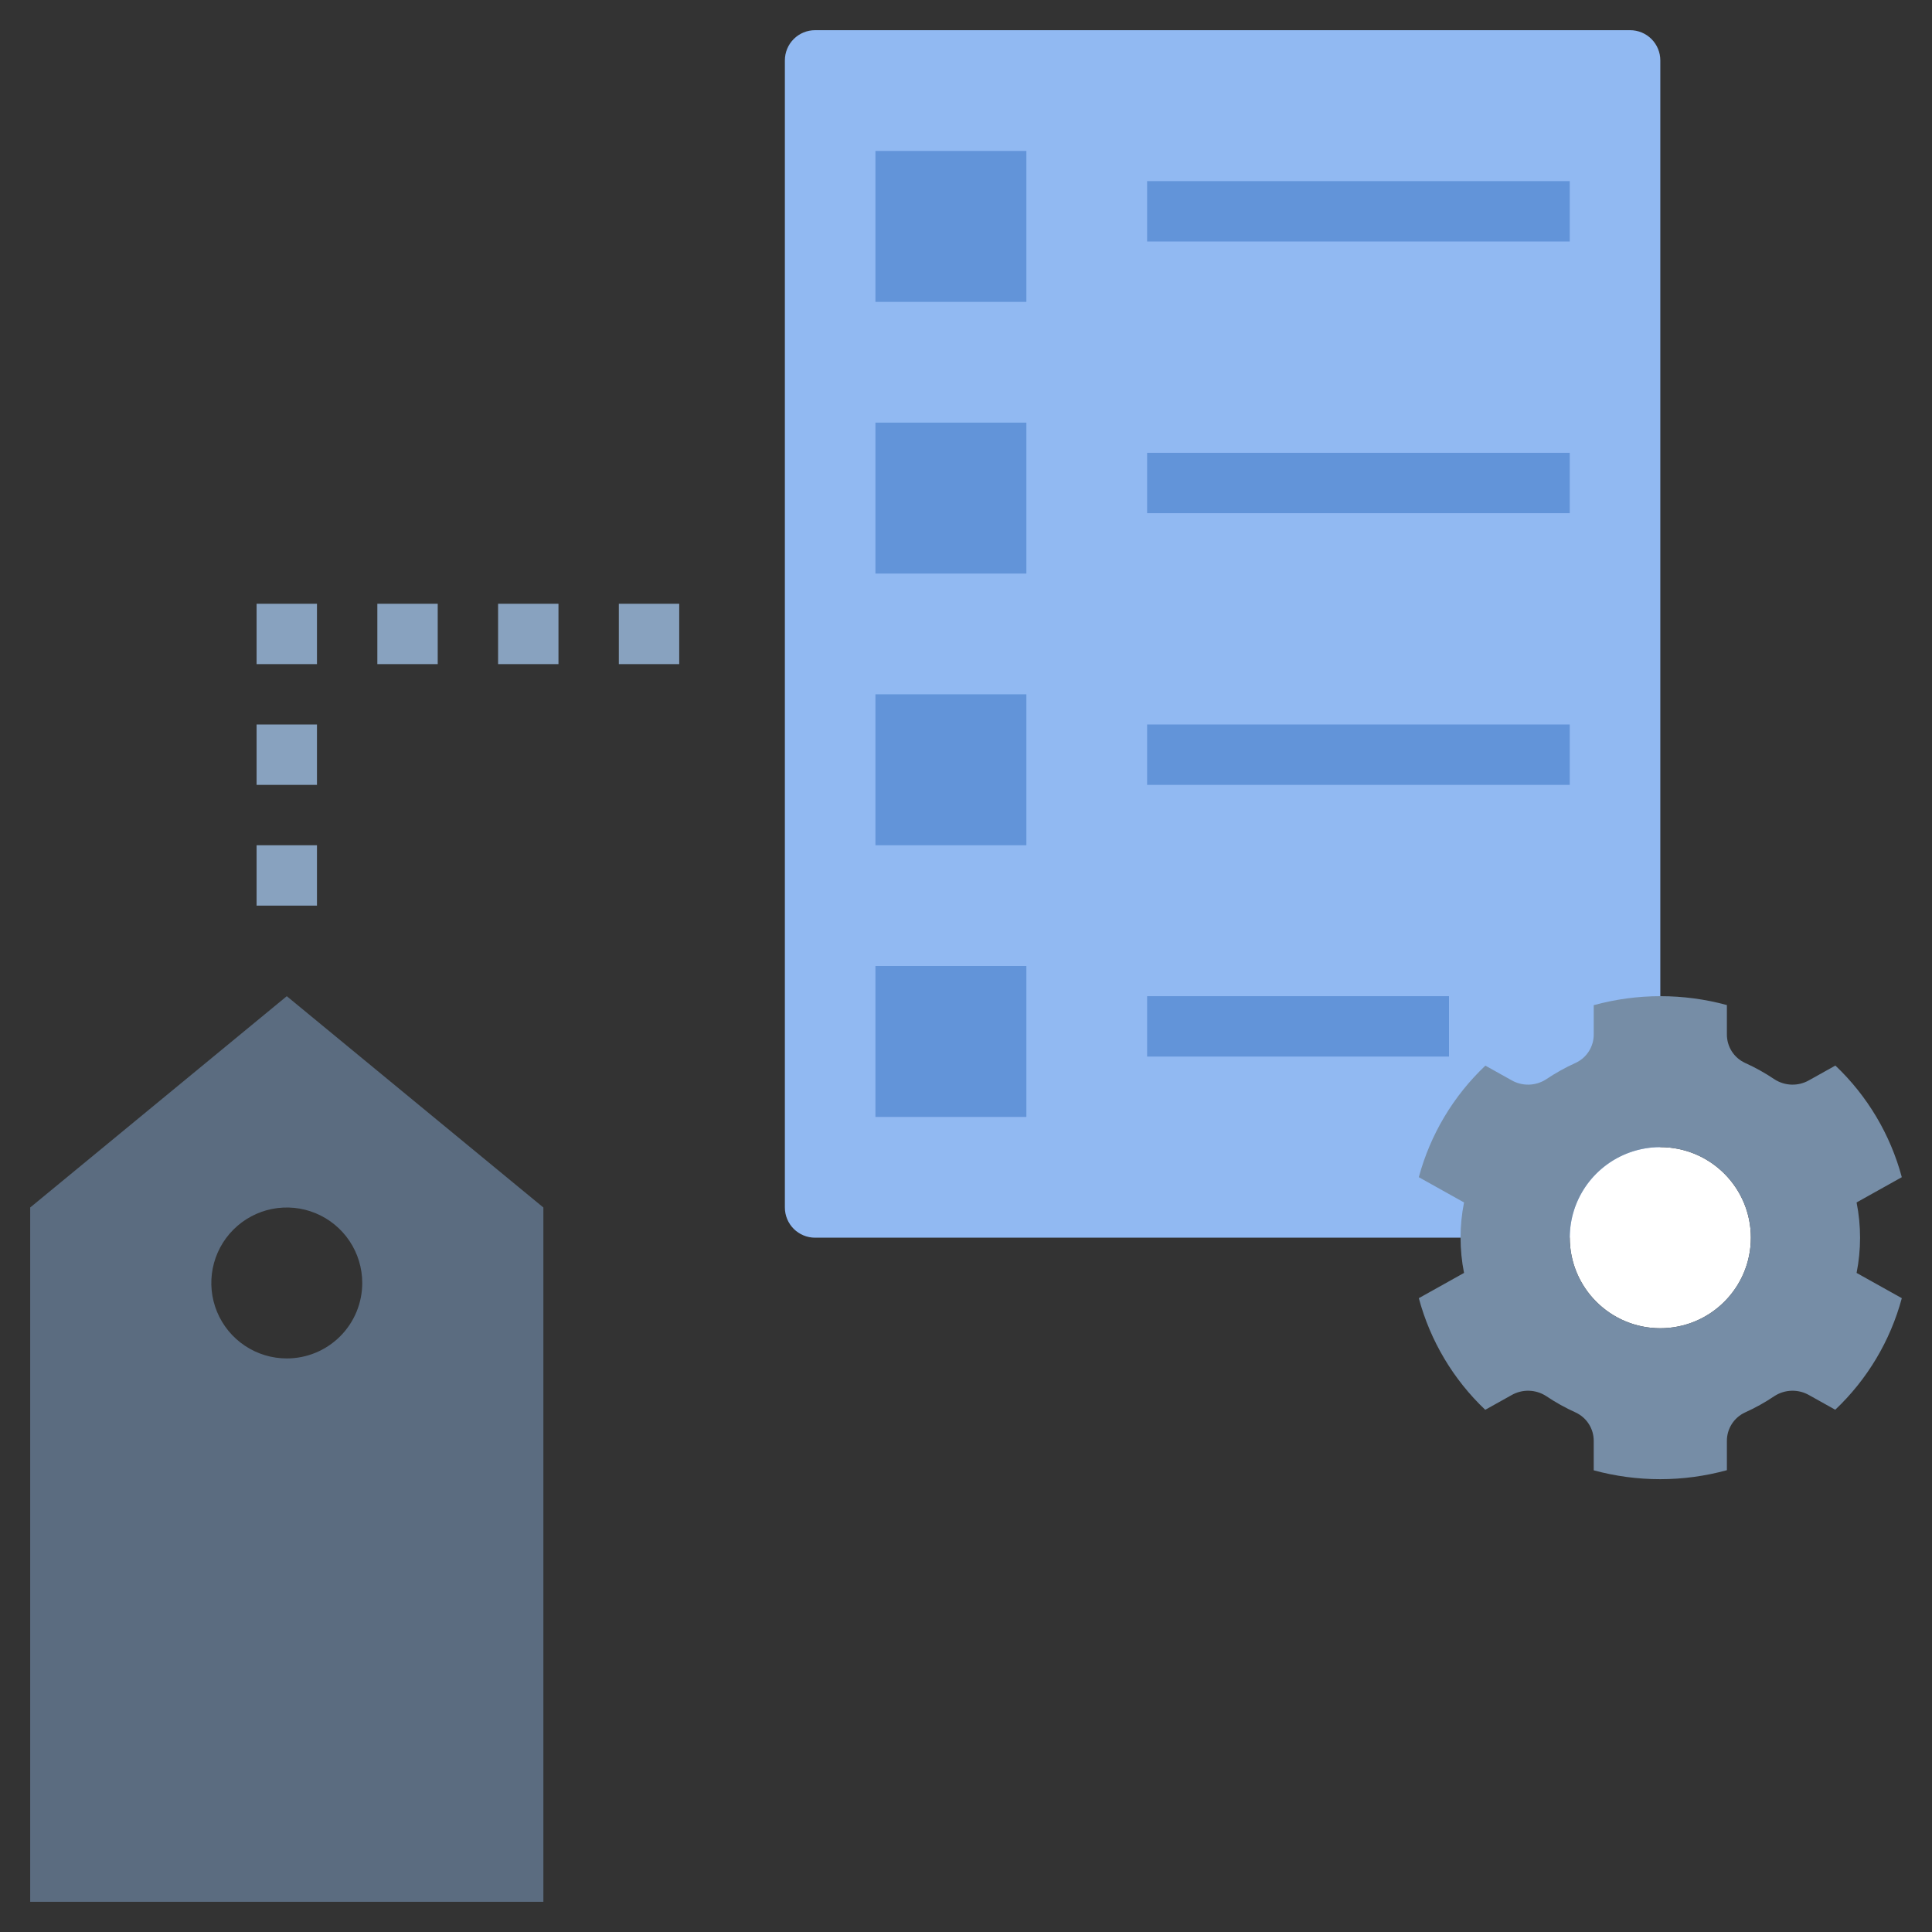 <svg xmlns="http://www.w3.org/2000/svg" width="512" height="512" viewBox="0 0 512 512" fill="none"><rect x="0" y="0" width="512" height="512" fill="#333333" stroke="none"/><path d="M432 8H216C213.878 8 211.843 8.843 210.343 10.343C208.843 11.843 208 13.878 208 16V320C208 322.122 208.843 324.157 210.343 325.657C211.843 327.157 213.878 328 216 328H440V16C440 13.878 439.157 11.843 437.657 10.343C436.157 8.843 434.122 8 432 8Z" fill="#91B9F2"></path><path d="M440 352C453.255 352 464 341.255 464 328C464 314.745 453.255 304 440 304C426.745 304 416 314.745 416 328C416 341.255 426.745 352 440 352Z" fill="white"></path><path d="M492.015 337.338C493.243 331.173 493.243 324.826 492.015 318.66L503.997 311.969C500.97 300.673 494.878 290.434 486.395 282.384L479.447 286.264C478.047 287.071 476.453 287.478 474.837 287.44C473.222 287.402 471.648 286.921 470.287 286.05C467.793 284.368 465.16 282.901 462.418 281.664C460.979 280.994 459.765 279.924 458.918 278.582C458.072 277.24 457.63 275.682 457.645 274.095V266.35C446.09 263.203 433.903 263.214 422.354 266.382V274.095C422.369 275.682 421.927 277.239 421.081 278.581C420.234 279.924 419.019 280.994 417.581 281.664C414.839 282.901 412.207 284.368 409.712 286.049C408.351 286.921 406.778 287.402 405.162 287.44C403.547 287.477 401.952 287.071 400.552 286.264L393.639 282.404C385.146 290.443 379.041 300.675 376 311.968L387.984 318.66C386.756 324.826 386.756 331.173 387.984 337.338L376.002 344.029C379.029 355.325 385.121 365.564 393.604 373.613L400.552 369.734C401.952 368.928 403.547 368.521 405.162 368.559C406.778 368.597 408.352 369.078 409.712 369.949C412.207 371.63 414.839 373.097 417.581 374.334C419.019 375.004 420.234 376.074 421.08 377.416C421.927 378.758 422.369 380.316 422.354 381.902V389.648C433.908 392.794 446.095 392.783 457.644 389.616V381.902C457.63 380.316 458.072 378.758 458.918 377.416C459.765 376.074 460.979 375.004 462.417 374.334C465.16 373.097 467.792 371.63 470.287 369.948C471.648 369.077 473.222 368.596 474.837 368.559C476.452 368.521 478.047 368.927 479.447 369.734L486.36 373.595C494.854 365.555 500.959 355.323 504 344.03L492.015 337.338ZM440 351.999C435.253 351.999 430.613 350.592 426.666 347.954C422.72 345.317 419.643 341.569 417.827 337.184C416.01 332.798 415.535 327.973 416.461 323.317C417.387 318.661 419.673 314.385 423.029 311.029C426.386 307.672 430.662 305.386 435.318 304.46C439.973 303.534 444.799 304.01 449.184 305.826C453.57 307.643 457.318 310.719 459.955 314.665C462.592 318.612 464 323.252 464 327.999C464 334.364 461.471 340.469 456.971 344.97C452.47 349.471 446.365 351.999 440 351.999Z" fill="#768DA6"></path><path d="M232 40H272V80H232V40Z" fill="#6294D9"></path><path d="M232 112H272V152H232V112Z" fill="#6294D9"></path><path d="M232 256H272V296H232V256Z" fill="#6294D9"></path><path d="M76 264L8 320V504H144V320L76 264ZM76 360C72.044 360 68.178 358.827 64.889 356.629C61.6 354.432 59.036 351.308 57.522 347.654C56.009 343.999 55.613 339.978 56.384 336.098C57.156 332.219 59.061 328.655 61.858 325.858C64.655 323.061 68.219 321.156 72.098 320.384C75.978 319.613 79.999 320.009 83.654 321.522C87.308 323.036 90.432 325.6 92.629 328.889C94.827 332.178 96 336.044 96 340C96 342.626 95.483 345.227 94.478 347.654C93.472 350.08 91.999 352.285 90.142 354.142C88.285 355.999 86.08 357.473 83.654 358.478C81.227 359.483 78.626 360 76 360Z" fill="#5B6C80"></path><path d="M304 48H416V64H304V48Z" fill="#6294D9"></path><path d="M304 120H416V136H304V120Z" fill="#6294D9"></path><path d="M232 184H272V224H232V184Z" fill="#6294D9"></path><path d="M304 192H416V208H304V192Z" fill="#6294D9"></path><path d="M304 264H384V280H304V264Z" fill="#6294D9"></path><path d="M68 224H84V240H68V224Z" fill="#88A2BF"></path><path d="M68 192H84V208H68V192Z" fill="#88A2BF"></path><path d="M68 160H84V176H68V160Z" fill="#88A2BF"></path><path d="M100 160H116V176H100V160Z" fill="#88A2BF"></path><path d="M132 160H148V176H132V160Z" fill="#88A2BF"></path><path d="M164 160H180V176H164V160Z" fill="#88A2BF"></path></svg>